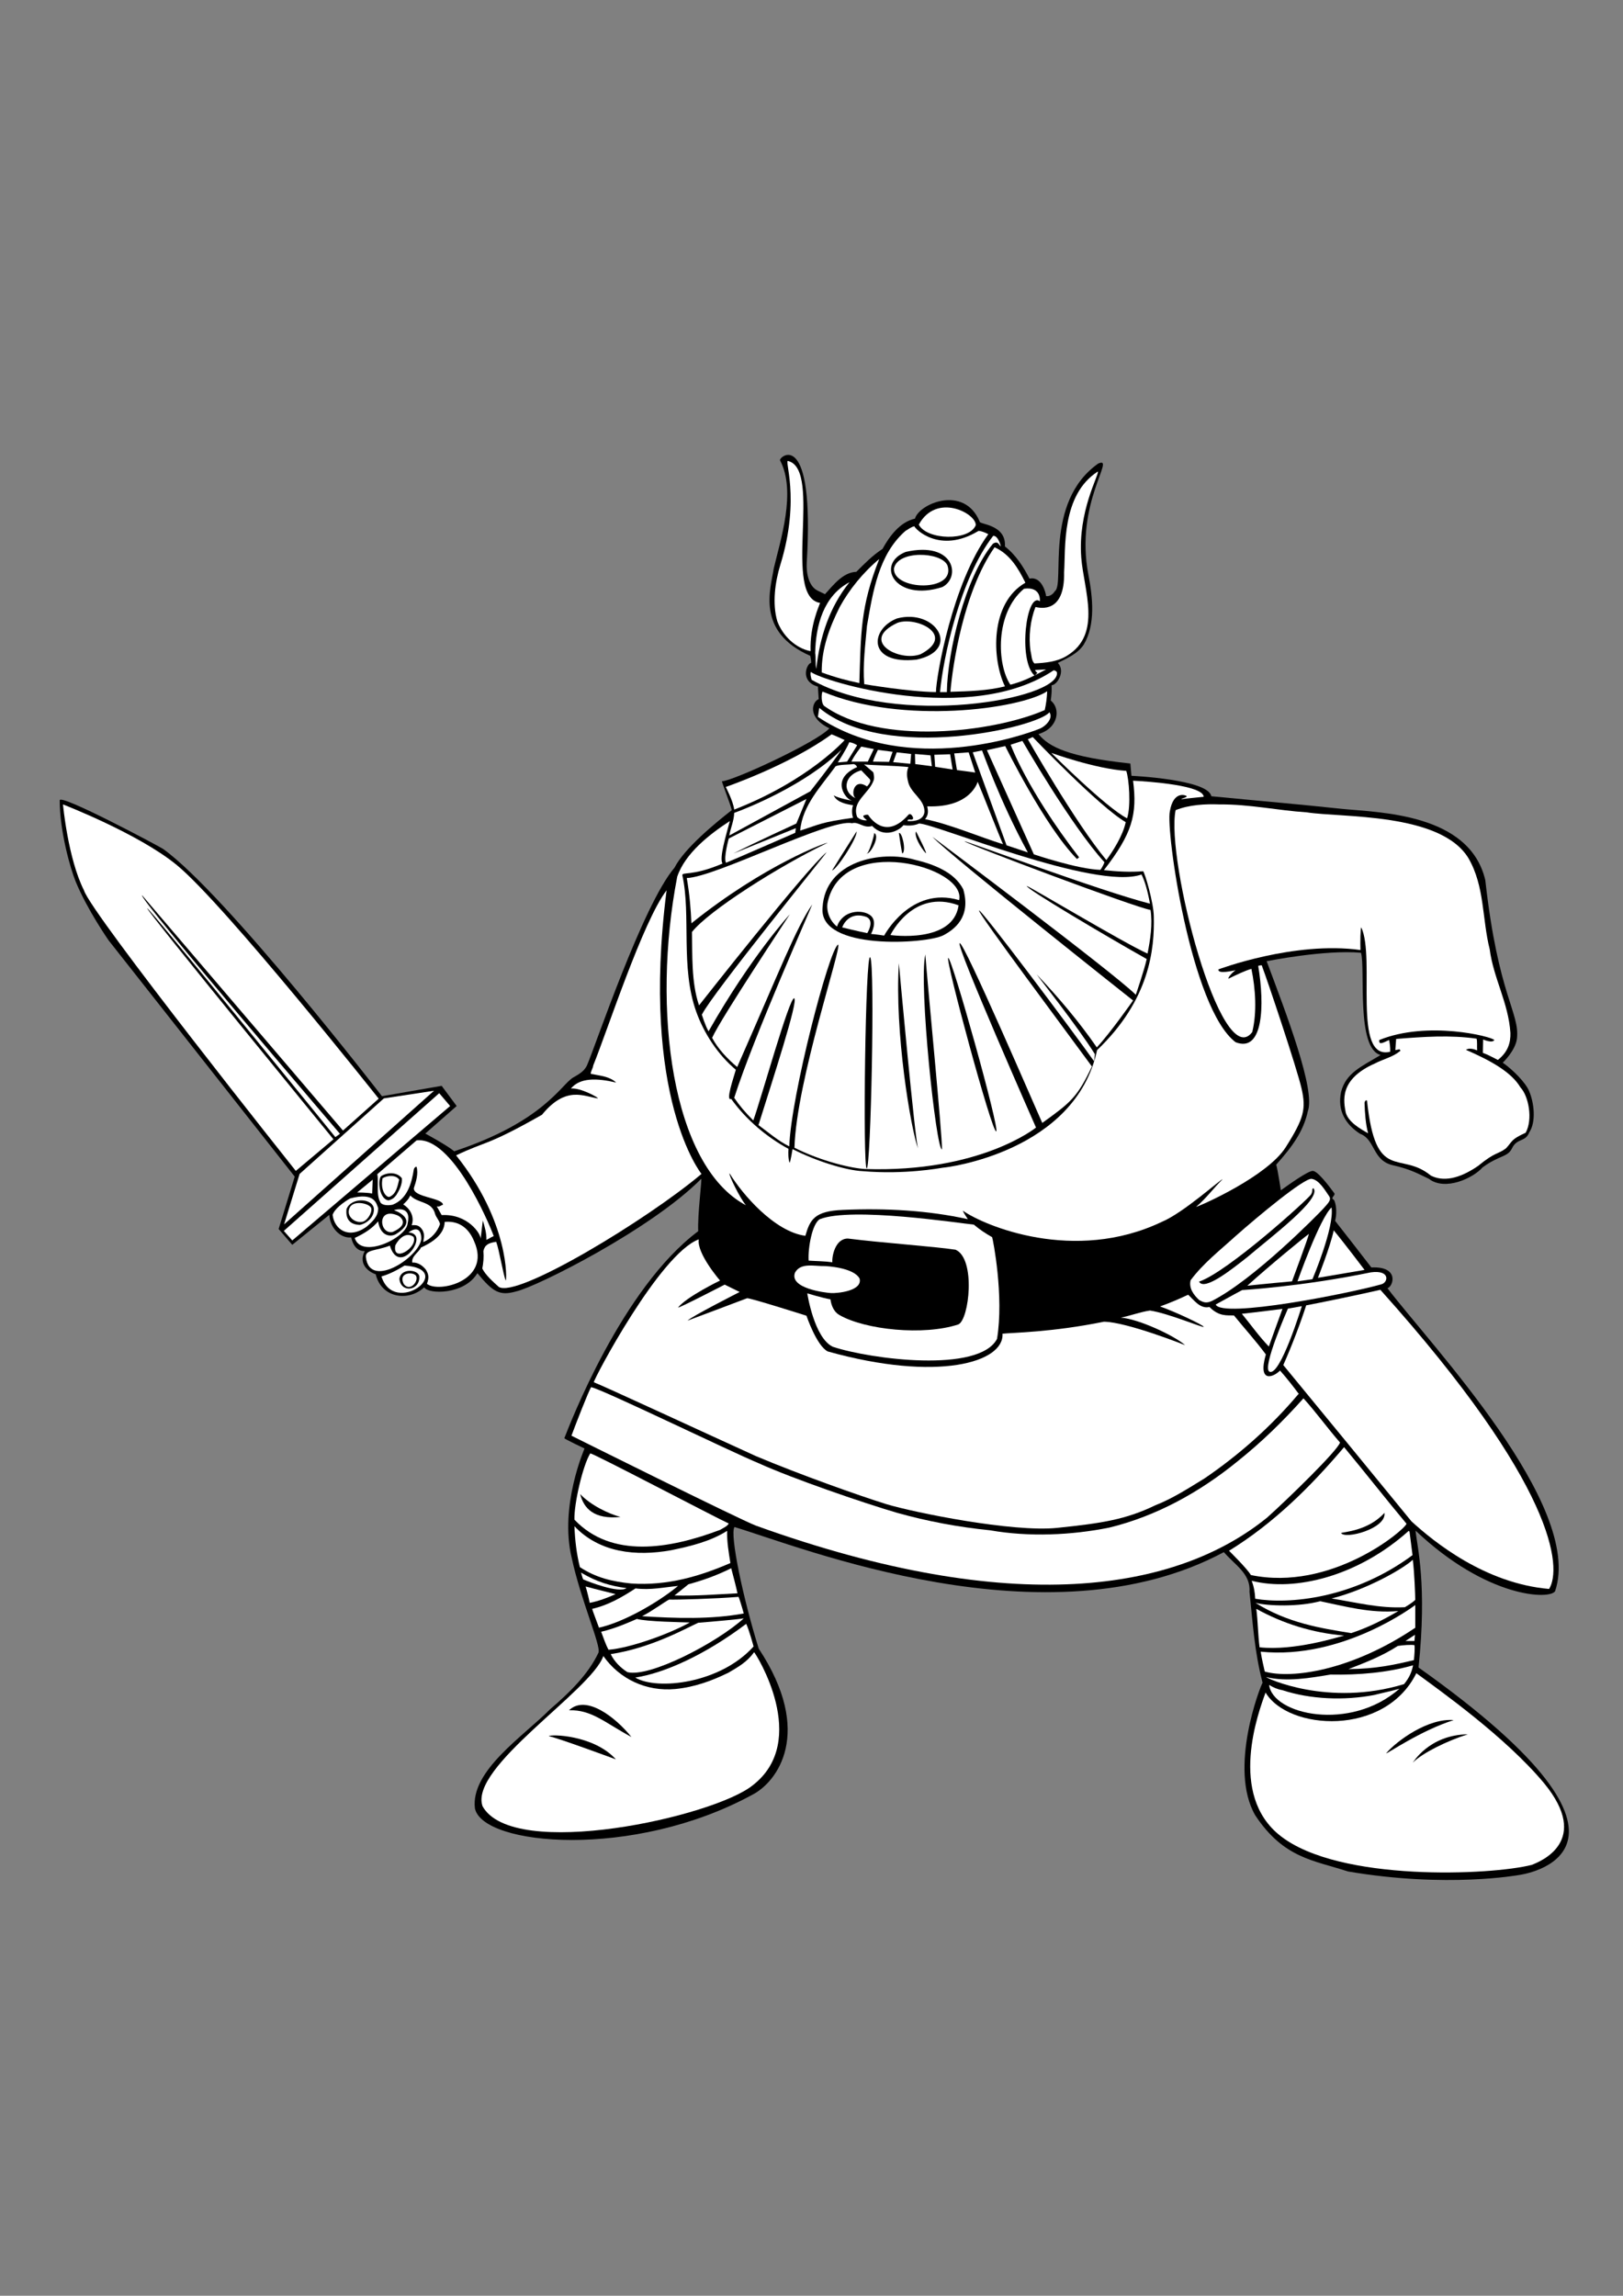 <?xml version="1.0" encoding="utf-8"?>
<!-- Generator: Adobe Illustrator 21.0.2, SVG Export Plug-In . SVG Version: 6.00 Build 0)  -->
<svg version="1.2" baseProfile="tiny" id="Layer_1" xmlns="http://www.w3.org/2000/svg" xmlns:xlink="http://www.w3.org/1999/xlink"
	 x="0px" y="0px" viewBox="0 0 595.3 841.9" overflow="scroll" xml:space="preserve">
<rect x="0" y="0" width="595.3" height="841.9" fill="#808080" stroke="none"/>
<path d="M295.9,206.4c-0.2,3.7,0.7,8.6,4,10.2l2.7,1.3c3.2-3.5,6.6-8,11.5-8.2c3-3,5.9-6,9.6-8.4c2.5-4.6,6.4-9.9,11.9-11.1
	c1.5-5.5,18-12.5,23.7,1c-0.4,1.2,9.8,0.9,9.3,9.2c4,3.1,6.8,7.5,9,11.8c4.5-1,6,5.3,6.1,6.4c1.2,0.2,2.5-0.6,3.2-1.8
	c3.8-2.4-4.2-32.6,15.9-46.8c6.8-3-8.7,14.4-3.6,40.7c1.6,8.3,2.7,18.3-1.7,25.7c-2.2,3.3-5.9,4.9-9.5,6.7c2.9,3-0.2,8.1-2.3,8.2
	c0.1,2.1,0,3.4-0.3,5.6c3.7,2.9,2.9,10.1-4.5,12.3c3.9,4.8,11.1,8.4,33.7,10.8l0.4,4.5c0,0,28.2,1.3,29.3,7.5
	c19.6,1.9,31.8,2.9,47.6,4.6c13.5,1.4,47.1,1.4,52.9,26.2c4.7,42.4,12.7,48.6,11.6,58.1c-0.6,4.5-5.2,8.8-5.2,8.8
	c3.7,2.6,8.4,7.3,9.7,10.5c1.8,4.3,2.6,11.2,0,15.1c-1.4,3.6-4.5,2-6.3,5.8c-1.7,3.4-4.5,2.4-10.8,7c-3.4,3.9-13.7,8.8-19.7,4.2
	c-3.5-1.6-6.2-3.4-13.3-5c-7.5-1.8-6.3-9.4-11.9-11.5c-5.2-3.3-8.5-8.4-7-15.4c1.8-6.9,7.3-9.2,14.5-13.5
	c-9.1-2.4-5.5-31.8-7.2-37.5c-13.4-1.2-34.6,3.1-34.6,3.1c7.1,19,18,47.2,15.1,55c-1.6,7.5-5.9,13.2-11.6,19.6
	c0.6,2,1.7,9.4,1.7,9.4c3.5-2.5,9.7-6.9,11.6-7.1c1.8-0.2,6.1,5.6,8.1,8.3c0,0.7-0.3,0.7-0.7,1.4c-0.3,0.6,0.1,0.5,0.6,1.1
	c0.9,2.1,0.9,5.3,0.3,7.5c4.3,5.5,9,11.5,13.3,17.1c10.5-0.5,8,7.1,5.9,7.6c15.6,20.6,72.1,79.7,61.5,111.1
	c-1.8,3.2-24.9,2.7-51.2-22.2c0.6,5.9,4.3,19.9,1.1,50.2c96.6,68.5,36.9,76.1,36.9,76.1s-26.5,4.9-62.8-1.3
	c-12.4-4.1-23.5-4.7-34-20.6c-9.9-17.2,1.9-47.4,2.7-48.6c-3-11.5-3.6-22-4.8-33.4c0.5-6.6-5.5-9.9-9.4-14.5
	c-64.9,34.8-155.9-2.2-179.5-9.2c-1.8,2.7,3.2,26.4,8.9,44.6c20.4,30.9,6.7,49-2.4,53.6c-43.7,23.8-98.8,18.7-101.7,5
	c-1.7-13.8,17.8-26.5,27.6-36.4c7.1-6.1,13.9-12.7,17.7-20.7c1.1-2.3-6.5-19.3-9.8-34.8c-4.6-18.9,4.7-40.1,4.7-40.1
	s-7.6-3.6-7.4-3.8c1.9-4.8,21-54.9,49.1-75.9c-0.3-5.9,1.4-18.7,1.1-19.2c-18.2,18.4-60.1,39.5-67.9,41.3c-6.1,1.7-8.5,0.2-14.2-6.7
	c-4.8,8-18,7.8-19.5,5.2c-5.9,5.4-15.7,3.9-17.8-4.8c-1.1-0.3-6.9-2.9-4-8.5c-2.1,0.1-4.1-1.2-5-5c-4,0.4-7.8-3.6-8-8.3
	c-4.6,3.7-13.6,11-13.6,11l-5-5.8l5.9-19.2l-68.3-86.7c0,0-7.8-11.2-12-21.4c-2-4.8-5.9-18.6-5.9-29.9c0-2.6,36,16.6,37.9,17.8
	c23.1,16.6,80.3,90.7,80.3,90.7l21.9-3.8l5.5,7.4l-11.5,10.1c0,0,8,4.3,10.6,6.5c32.9-10.9,39.2-24.5,43.7-27.1
	c2.9-1.6,4.1-2.6,5-4.4c3-6.8,20.4-58.8,32.1-72.5c3.6-7.1,15.1-16.5,21-21.1c-0.3-1.7-3.6-10-3.6-10.6c3.8,0,34.8-14.3,39.4-19.4
	c-8.4-4.1-6.2-9.9-3.9-10.7l-0.3-4.6c-6.9-2-4-8.6-2.5-8.7c0.1-0.8-0.2-1.8-0.3-2.6c-20.1-8.8-14.5-24.7-13.4-32
	c2.4-10.3,8.4-28.2,2.3-39.7C285.8,167.3,298.9,156.6,295.9,206.4z"/>
<path fill="#FFFFFF" d="M300.8,221.1c-0.2,0.8-3.8,8.1-3.5,17.7c-5.6-1.1-10.3-5.8-12.2-11c-1.9-6.5-0.8-14.4,1.1-20.6
	c7.7-24.9,1-39.3,3-38.1C301.7,172.5,286.8,218.9,300.8,221.1z"/>
<path fill="#FFFFFF" d="M402.7,172.9c0.4,1.4-7.4,14.6-6.1,31.6c0.9,11.9,7.8,28.1-5.3,36c-3.5,2.2-8,2.6-11.9,2.8
	c-1.1-1.1-1-3-1.4-4.5c-0.8-5.4-0.1-11.3,1.8-16.2c1.8,0.4,10.8,2.4,10.5-12.7C390.9,201.2,389.2,181.5,402.7,172.9z"/>
<path fill="#FFFFFF" d="M357.9,192.6c-2.4,5.9-17.9,5.5-20.9-0.2C343.5,180.5,358.1,188.3,357.9,192.6z"/>
<path fill="#FFFFFF" d="M358.9,194.7c0.9,0,2.3,0.5,3.6,1.2c-13.1,17.9-19.1,51.9-19.2,57.9c-9.8-0.1-26.3-2.9-26.3-2.9
	c-0.6-7.1,0.4-14.4,1-21.4c2.2-12.7,4.3-26.2,14.1-34.8c1.1-0.6,2.1-1.5,3.3-1.7C335.4,193.7,344.5,203.4,358.9,194.7z"/>
<path fill="#FFFFFF" d="M367.1,200.4c-0.8-0.6-1-2.2-2.9-1c-10.3,12.4-16.7,40-16.9,54.4h-2.5c1.1-12.5,7.4-41.8,19.5-57.3
	C366.2,196.4,367.1,200.4,367.1,200.4z"/>
<path fill="#FFFFFF" d="M376.1,213.7c-13.1,7.5-12.3,28.1-7.5,38c-6.3,1.6-13.1,1.8-20,2c0.8-9.6,4.8-36.7,16.2-53
	C370.4,203.2,373.5,208.4,376.1,213.7z"/>
<path d="M345.6,215.3c-17.5,5.6-24.6-8.5-13.4-12.9C350.1,198.3,352.6,211.8,345.6,215.3z"/>
<path fill="#FFFFFF" d="M347.5,207.3c3.4,10-20,9.3-19.6,1.2C329.2,201.7,345.2,202.3,347.5,207.3z"/>
<path fill="#FFFFFF" d="M315.2,250.5c-4.7-1-8.6-2-13.8-3.9c-0.1-8.8,2.9-16.6,6.6-24c3.5-6.4,8.6-12.7,14.5-17.6
	C315.5,222.6,315.8,232.4,315.2,250.5z"/>
<path fill="#FFFFFF" d="M311.6,213.5c-7.4,9.2-10.9,20.1-12.2,31.8c-0.4-1.9-0.1-3.9-0.4-5.8C299.2,229.3,302.1,218.5,311.6,213.5z"
	/>
<path fill="#FFFFFF" d="M381.4,220.5c-4.9-3.7-8.1,21.5-2,27.2c0.4-0.1,0.7-0.6,1.1-0.9c-0.3-0.4-0.8-0.6-0.8-1.1l4-0.2
	c-5.6,3-8.8,4.5-13.1,5.6c-4.9-7.2-5.8-26.2,5-35.2C382.1,215,381.4,220.5,381.4,220.5z"/>
<path d="M336.2,241.9c-18.1,2-17.2-11.2-7.2-15.1C343.2,223,352.8,238.4,336.2,241.9z"/>
<path fill="#FFFFFF" d="M337.7,239.9c-7.9,3-22.7-4.9-8.5-11.5C336,225.9,350.9,232.9,337.7,239.9z"/>
<path fill="#FFFFFF" d="M387.7,246.8c0.5,9.7-58.7,20.1-90,2.5c-0.2-0.8-0.6-2-0.3-2.9c4.2,3.4,58.4,20,89.1-0.6
	C387,245.9,387.7,246.2,387.7,246.8z"/>
<path fill="#FFFFFF" d="M383.2,260.4c-18.8,8.2-60.6,13.2-81-1.6c-1.3-1.5-0.8-5.8-0.3-5.1c29.1,12.2,72.3,6.3,82.2-0.2
	C384,255.9,383.7,258.2,383.2,260.4z"/>
<path fill="#FFFFFF" d="M384.9,261.2c1.6,2.2-1.5,5.4-4,6.2c-4,1.6-47.6,17.7-80.9-4.5l0.5-3.3C324.9,279.9,381,266.6,384.9,261.2z"
	/>
<path fill="#FFFFFF" d="M309.8,271.4c0,0-13.1,14.8-40.5,25.5c-0.4-3.2-3.1-8.3-3.1-8.3s23.3-8,38.8-19.3
	C306.2,269.7,309.8,271.4,309.8,271.4z"/>
<path fill="#FFFFFF" d="M378.8,270.3c0,0,24.3,25.5,34.1,31.2c-1,4.9-4.8,10.8-7.1,13.9c-11.5-13.8-28.8-44.3-28.8-44.3L378.8,270.3
	z"/>
<path fill="#FFFFFF" d="M405.1,316.2c0,0-0.5,1.5-1.5,2.8c-8.6-0.3-24.4-5.7-24.4-5.7L362,275.1l6.7-1.5c0,0,14.4,29.3,26.3,41.4
	c0.3-0.1,0.5-0.4,0.8-0.6c-19.2-24.9-25.1-41.3-25.1-41.3l4.3-1.4C375,271.7,392.8,302.7,405.1,316.2z"/>
<path fill="#FFFFFF" d="M314.4,273.3l-3.7,6l-3.4,0.3c0,0,3.2-4.9,4.2-7.4C312.9,272.3,314.4,273.3,314.4,273.3z"/>
<path fill="#FFFFFF" d="M320.5,274.7l-2.2,4.6h-6c0.8-2,3.6-5.5,3.6-5.5L320.5,274.7z"/>
<path fill="#FFFFFF" d="M297.2,290.2c0,0-28.8,15.7-29.7,16.2c0.5-2.9,1.7-5.3,1.8-8.3c4.5-1.6,26.2-10.2,39.4-23.2
	C304.7,280.7,297.2,290.2,297.2,290.2z"/>
<path fill="#FFFFFF" d="M327.4,275.7l-1.3,3.7l-5.9-0.1c0.4-1.5,1.8-4.3,1.8-4.3L327.4,275.7z"/>
<path fill="#FFFFFF" d="M377,312.6c-2.6-0.9-7.8-2.6-7.8-2.6l-12.4-34.1l3.4-0.7C360.3,275.2,366.6,293.6,377,312.6z"/>
<polygon fill="#FFFFFF" points="334.2,276.5 333.9,280.1 327.6,279.5 328.9,275.9 "/>
<polygon fill="#FFFFFF" points="355.3,275.9 357.7,283.3 351,282.4 350,276.3 "/>
<polygon fill="#FFFFFF" points="341.8,281 335.7,280.2 335.6,276.5 341.3,277 "/>
<polygon fill="#FFFFFF" points="348.5,276.6 349.4,282.2 343,281.2 342.7,276.8 "/>
<path fill="#FFFFFF" d="M413.1,282.7c1,2.9,1.8,12.8,0.3,17.4c-7.8-4-27.8-24-27.8-24S401.5,281.9,413.1,282.7z"/>
<path fill="#FFFFFF" d="M314.4,281.3c-10.4,4.6-3.7,12.3-2,12.2c0.4,0.3-4.9-0.8-6.6-1.8c1.2,2.6,4.6,3.2,7.1,3.6
	c-0.5,1.3-0.5,3.2,0,4.6c-12,1.7-11.9,2.3-19.4,4.7c0.8-9.3,7.8-16.4,13-23.6c1.8-0.7,4.4-0.5,6.6-0.8
	C313.9,280.4,314,280.7,314.4,281.3z"/>
<path fill="#FFFFFF" d="M333.2,281.3c-0.7,1.6-0.6,3.4-0.2,5c0.8,4.6,6,6.5,6.1,11.3c-0.2,3.1-3.6,3.7-6.2,3.5
	c-0.1-1.3,2.2,0.3,2-1.3c-0.2-0.5-0.9-1.8-1.7-1c-8.6,9.8-14.4,0.6-14.8,0c-0.8-0.1-1.1,0.1-1.7,0.3c-0.3,0.6,1.1,1.5,1.3,1.7
	c-1.1,0.2-2.8-0.3-3.6-1.2c-2.2-5.8,4.5-8.6,6.1-13.6c0.3-1.1-0.2-2.8-0.2-2.8l-3.4-2.9C316.9,280.5,330.6,280.9,333.2,281.3z"/>
<path fill="#FFFFFF" d="M318.8,285.5c0.9,0.7,0.2,1.9-0.8,2.9c-5.1-3.4-6.1,3.8-3.9,4.4c-5.1-1.9-5-8.4,1.8-10.3L318.8,285.5z"/>
<path fill="#FFFFFF" d="M367.9,309.6c-8.4-2.6-19.6-7.4-28.6-9.2c1.4-1.6,1.1-3.3,0.8-4.7c16,0.6,18.5-9,18.5-9
	C360.4,290.9,366.6,306.8,367.9,309.6z"/>
<path fill="#FFFFFF" d="M441.5,292.2c-2.5,0.3-5.5,0.5-8.2,0.9c0.1-0.4,1.8-0.5,2-1.1c-0.3-0.4-4.9-2.2-6.2,5.5
	c-1.6,6.9,7.7,72.3,24.1,84.7c10.2,4,10.7-13.6,8.3-28c0.8-0.1,1.4-0.6,1.5,0.4c1.6,4.1,12.7,37.1,14.4,44.6
	c1.7,7.5,0.9,10.9-5.8,21.5c-6.7,10.6-30.8,21.3-32.9,21.9c3.8-3.2,6.6-7.1,9.7-10.1c-0.3-0.4-14.3,12.3-22.3,15.6
	c-32.1,15.3-65.1,1.4-72.9-4.1c-0.1,0.3,1.8,3.1,1.8,3.1c-14.5-3.2-30-4.1-45.8-3.4c-10.5,0.4-12.1,3.6-13.8,9.5
	c-11.3-1.5-23.1-15.2-27.8-22.9c-0.5,0.3,3.8,9.1,6,11.7c-27.3-14.5-34.6-71.9-25.2-120.5c2.9-8.6,11.9-15.6,19.3-20.4
	c-1.6,6-3.9,13.5-2.7,15.6c-11.5,4.9-15,2.8-14.7,4.4c3.2,14.6-0.8,33.6,5.1,50c2.8,7.8,7.9,15.7,14.5,21.2
	c-0.8,2.9-3.9,11.7-1.7,10.7c5.5,7.7,13.2,14.1,21,18.3c-0.1,1.6-0.1,3.7,0.4,5.1c0.3,0,1.1-5,1.1-5c8.4,4.3,19.4,7.8,25.8,8.1
	c15.4,1.3,28.1-1.1,29.5-1.3c1,0,48.4-5.7,56.4-43.1c19.4-18.5,21.1-37.2,20.8-49.1c-0.1-5.2-3.3-15.9-3.9-16.5
	c-4.8,0.4-9.7,0.1-14.4-0.4c10.4-13.4,12.3-20.4,10.7-32.8C421.6,286.6,441.3,288,441.5,292.2z"/>
<path fill="#FFFFFF" d="M292.1,302c0,0-15.7,7.2-23.1,11l22.9-9.3l-0.2,1.7c0,0-23.8,10.4-25.4,11c-1-1.7,1-8.9,1-8.9l28.5-14.5
	L292.1,302z"/>
<path fill="#FFFFFF" d="M447.3,295c11-0.1,21.2,2.2,32,2.9c12.5,2,49.1,0,59.3,16.8c6,10.3,5,22.3,7.8,33.4
	c1.4,10.7,6.9,19.7,7.6,30.7c0.1,3.6-0.9,7-4.6,9.9c-1.8-0.9-3.6-1.9-5.5-2.6l0.1-4.9c0,0,3.4,1.5,4.1,0.2c-1-1.3-24.5-7.2-42.2,0
	c-0.2,1.9,1.2,1.1,3.6,0c0.2,0.9,0.5,2.7,0.4,4.3c-14.1,3.4-5.3-34.4-10.6-45.6c-0.3,0.1-0.4,5.6-0.3,8.3
	c-24.2-3.4-52.1,7.1-52.1,7.1c-0.3,1.9,5.6,0.4,6.3,0.3c-1.1,0.7-2.9,2.7-2.6,3.1c3.1-1.5,6-2.9,8.4-3.6c1.5,7.2,2.1,16,0.3,23.2
	c-11.4,15.1-31.8-63.4-28.1-81.4C436.2,295.1,442.1,294.8,447.3,295z"/>
<path fill="#FFFFFF" d="M64.8,317.2c17.6,14.4,74.1,85.7,74.1,85.7l-13.1,11.7l-73.7-86.3c-1.4,1,72.6,87.5,72.6,87.5L123,417
	c0,0-69.1-85.1-69-83.9c0,1.2,68.3,84.7,68.3,84.7l-13.8,11.6c0,0-75.3-94.6-77.7-102.9c-5.9-11.7-7.7-31.5-7.7-31.5
	S50.8,305.7,64.8,317.2z"/>
<path fill="#FFFFFF" d="M319.9,302.9c4.4,4.6,9.8,1.8,11.5-0.3c1.7,0.3,4,0.2,5.7-0.6c5.8,0,64.6,24.7,81.6,18.7
	c1.2,2.4,2.2,5.8,3.1,10.7c-18.4-4.7-67.9-23.2-68.1-22.9c1.2,1.2,62.7,24.3,68.3,25.2c0.8,5.3-0.1,11-1.1,16
	c-8.7-3.9-42.9-24.4-44.3-24.8c-0.3,1,29.1,18.4,44,26.8c-0.9,4.1-4,13.1-4,13.1c-8.5-8.4-74.6-57.9-74.6-57.9
	c6.5,6.9,73.6,60,73.6,60s-8.4,12-13.3,17.2c-6.5-9.4-14-18.3-22-26.7c-0.2-0.1,15.1,19.2,21.3,29.2l-0.3,2.6
	c-7.7-10.9-41.7-56.2-42.2-55.3c-0.5,0.9,32.5,45,41.4,57.2c-5.4,11.4-7.8,13.2-18.2,20.7c-1.6-3.4-28.9-66.9-30.3-65.9
	c-1.4,1,28,67.6,28,67.6s-20.4,16.6-62.7,15.2c-4.7-0.2-16-2.8-25.9-7.8c0.7-24.6,17.6-74,16-74.5c-3.3,1.8-17.3,55.6-17.9,74
	c-4.1-2-7.6-5.1-11.3-7.8c5-16,14.8-45.9,13.1-46.5c-1.7-0.6-12.2,37.1-15,44.8c-3.1-3.1-5.1-5.5-7-8.3
	c7.1-22.3,28.8-70.9,28.6-70.9c-6,8.8-11.6,23.5-27.5,59.6c-3.5-2.9-7.1-6.7-9.2-10.7c3.4-7.5,27.8-44.1,28.5-45.3
	c0,0-14.2,15.4-29.8,42.9c-1.1-1.7-2.5-6.2-2.5-6.2h0.1c3.8-7.7,46-59.5,45.7-59.5c-7.6,6.3-46.8,56.2-46.8,56.2
	c-2.9-8.5-2.4-18.8-2.6-26.9c6.1-7.8,32-24.2,49.7-32.7c0.1-0.4-23,7.9-49.9,29.5c-0.2-5.1-0.7-10.9-1.7-16.6
	c10.5-0.3,52.7-22,60.6-20.1C315,301.2,316.7,303.9,319.9,302.9z"/>
<path d="M339.4,312.7c1.4,1.5-3.6-8.1-3.4-7.8C335.2,306.6,337.7,310.8,339.4,312.7z"/>
<path d="M305.2,319.2c1.6-0.2,9.2-11.7,9-14.3C312,308.3,305.2,319.2,305.2,319.2z"/>
<path d="M317.7,313c1.4,0.7,5.3-6.6,2.9-7.5C321,305.4,318.5,314,317.7,313z"/>
<path d="M331,313c-0.2,0.2-1.3-7.5-1.3-7.5C330.8,304.9,332.5,312,331,313z"/>
<path d="M353.3,326.1c3,10.2-3.3,14.8-7.3,16.9c-6.2,3.2-45.7,5.7-44.3-10.1c0.9-17.2,21.5-21.2,33.9-17.6
	C342.3,316.9,350,319.7,353.3,326.1z"/>
<path fill="#FFFFFF" d="M351.8,330.1c-17.8-5.3-27.5,13-27.5,13s-3.2-0.5-4.8-0.6c0.9-1.8,2.1-5.3-0.5-7c-2.9-2-9.9-1.8-12,4.3
	c-2.6-2.1-3.9-5.4-3.5-8.5C308.5,305.5,354.6,317.7,351.8,330.1z"/>
<path fill="#FFFFFF" d="M257.3,430.5c-19.8,16.7-67.9,45.9-74.4,41.4c-2.1-1.9-4.8-4.3-6-6.7c0.4-2.1,0.6-4.1,0.4-6.4
	c0.5-2.3,1.9-3,4.7-3.4c1.1,2.9,2.6,12.2,3.5,14.2c0.4,0.1,1.4-21.4-18.2-45.9c11-5.3,11.1-3.3,31.5-14.9c8.9-10.9,15.5-6.6,20.5-6
	c0.4-0.2-6.4-4-9.9-3.6c3.3-4,9.4-3.9,16.6-2.2c-2.4-2.3-6-2.5-9.3-3.2c-0.1-0.9,0.8-2,0.9-3.1c5.1-12.5,18.2-52.9,26.9-64.2
	C234.8,402.8,257.3,430.5,257.3,430.5z"/>
<path fill="#FFFFFF" d="M351.6,332c-2,14.2-25,10.9-25,10.9S334.8,325.8,351.6,332z"/>
<path fill="#FFFFFF" d="M318.1,342.2c-2.7-0.5-9.2-2.1-9.2-2.1s2.1-6.3,9-3.8C320.9,337.8,318.1,342.2,318.1,342.2z"/>
<path d="M319.2,351.1c1.8,2.7,0.2,77.8-1.3,77.4C316.4,428.1,317.4,348.3,319.2,351.1z"/>
<path d="M345.5,421.5c0.2-4.6-5.4-61.6-6.1-71.5C336.9,361.1,343.4,421.9,345.5,421.5z"/>
<path d="M347.8,351.3c1.3-0.3,19,62.9,17.6,63.6C363.9,415.6,346.6,351.6,347.8,351.3z"/>
<path d="M329.7,353.2c-1.6,25.3,4.3,60.5,7.1,68.3C335.7,419.3,329.6,352.5,329.7,353.2z"/>
<path fill="#FFFFFF" d="M541.6,380.9c0.3,1.1,0.1,2.8,0.2,4.3c-1.2-0.5-3-1-4.1-0.2c9.2,4,16.7,8.2,20,13.8c3,3.2,4.6,11.7,1.9,16.6
	c-5.5,2.5-4.7,3-7.2,5.7c-3,2.3-3.7,1.1-10.3,6.5c-7,4.8-12.8,5.8-17.3,3.5c-11.3-9.3-20.2,3-23.4-27.5c-0.6-0.3-0.8,0.4-0.9,0.8
	c0.1,3.7,0.4,7.8,1.3,11.2c-3-1.7-7.2-4.1-8.2-7.6c-0.7-3.9-2.7-12.1,10.7-18c3.5-1.8,6.5-2.3,9.3-4.6c0.1-0.3-0.1-0.4-0.3-0.6
	l-1.5,0.3c0.1-1.8,0.3-4.1,0.3-4.1C522.2,380.2,531.8,379.5,541.6,380.9z"/>
<polygon fill="#FFFFFF" points="165.1,405.6 107.2,454.9 104.1,451.4 161.1,400.9 "/>
<polygon fill="#FFFFFF" points="159.2,400 104.2,449 109.9,430.5 140.8,402.8 "/>
<path fill="#FFFFFF" d="M181.1,453.3c-1,0.4-1.8,1-2.7,1.4c0.1-2.4-0.6-4.8-1.3-7.1c0,0-0.6,4.7-0.8,6.7c0.1-1.8-4.7-9.2-14.3-8.7
	l-1.8-3.2c1,0.3,1.5-0.4,2.3-0.6c-0.3-2.6-11-2.7-10.7-6.1c0.8-2.3,1.7-5.3,1-7.8c-0.5-0.1-0.9,0.5-1,0.9c-0.8,5.1-2.4,10.9-7.8,13
	c-1.5,0.3-3.3,0.3-4.3-0.6c-1.9-2.9-0.7-7.3-1.3-10.6l14.4-12.4C165.9,416.7,179.3,448.4,181.1,453.3z"/>
<path d="M147.4,432.1c0.2,2.2-0.9,4.3-2,6.1c-0.8,1.1-1.6,1.7-2.9,2c-3.4-0.4-4.1-7.5-2.7-8.9C142,429.9,145.6,429.7,147.4,432.1z"
	/>
<path fill="#FFFFFF" d="M146.4,432.6c-0.6,2.4-1,5.2-3.5,6.3c-1.1,0.4-3.5-2.2-2.6-6.8C142,431,145.3,430.8,146.4,432.6z"/>
<path fill="#FFFFFF" d="M487.6,438.8c0.7,1.2-0.2,2.2-2.2,4.4c-2,2.2-25.5,26.1-40.9,33.9c-2.2,1-3.2,0.4-4.6-0.3
	c-2.1-1.9-3.9-4.4-3.2-7.3c4.6-6.2,10.9-11.1,16.5-16.2c8.7-7.7,24.8-21,27.8-21C483.8,432.6,486,436.5,487.6,438.8z"/>
<path fill="#FFFFFF" d="M136.5,437.7c-1.7-0.4-5.5-0.4-5.5-0.4l5.7-4.7L136.5,437.7z"/>
<path d="M457.4,461.1c-5,3.9-15.7,12.6-17.6,8.9c10.5-3.5,40.3-30.5,41.1-32c0.8-1.5,0.1-1.7,0.8-2.3
	C485.2,439.4,466.2,453.6,457.4,461.1z"/>
<path fill="#FFFFFF" d="M159.6,445.2c0.4,1.3,1.5,2.3,1.8,3.7c-1,2.9-3.2,5.3-6.1,6.6c-0.1-0.9,0.8-2.5-0.4-4.5
	c-1.3-2-2.6-1.7-3.9-1.7c1.3-3.6-1.2-6.5-3.1-7.6c0.6-0.6,1.4-1.3,2-2.2l0.6-1.1C153.2,441.4,158.4,440.4,159.6,445.2z"/>
<path fill="#FFFFFF" d="M138.7,443c0.1,3.1-2.2,5.1-4.3,6.9c-6.6,4.7-11.8,0.9-12.4-4.4c1-3,6.4-6,6.4-6
	C137.6,437,138.1,441.6,138.7,443z"/>
<path d="M137.1,443c0.4,3.1-2.3,5.6-5.1,6.2c-3.7-0.1-5.3-2.2-4.9-5.8C128.8,439.1,136.3,439.3,137.1,443z"/>
<path fill="#FFFFFF" d="M136.2,443.2c0.3,1.8-1.8,4.9-3.6,4.9c-2.5,0.4-5.9-2.2-4.3-5.3C129.8,439.9,135.9,441.4,136.2,443.2z"/>
<path fill="#FFFFFF" d="M481.4,469.1l-5.5,0.8c0,0,8.2-23.2,12.5-27.1C489.5,450.1,481.4,469.1,481.4,469.1z"/>
<path fill="#FFFFFF" d="M149.5,448.7c-0.4,5.2-16.9,13.2-19.4,5.3c3.6-1.7,6.3-3.4,8.6-6.1c0.8,5.5,4.6,5.8,6.5,4.7
	c9.1-5.6-0.7-8.8-0.7-8.8C145.2,443.5,151.1,442.1,149.5,448.7z"/>
<path fill="#FFFFFF" d="M144,451.8c-4.9,1-5.9-9.3,1.8-6.1C147,446.2,150.4,449,144,451.8z"/>
<path fill="#FFFFFF" d="M357.2,449.1c2.1,1.8,4.4,3.3,6.7,4.6c0.3,0.7,4.4,21.6,1.8,37.3c-6.6,12.6-46.3,7.5-60.2,2.9
	c-6.9-3.2-9.4-19.6-9.4-19.6s5.6,1.7,8.5,2.2c0.3,2.2,1.2,4.5,3.2,5.7c9.5,5.5,31,7.7,43.7,3.5c4-1.7,6.5-24.1-1-27.4
	c-7.8-1.2-26.9-2.5-39.5-4.1c-4.7,0-5.9,6.6-5.7,8.7c-2.8-0.4-5.8-0.4-8.7-0.6c-0.3-4.6,1.3-13.6,4.1-15.2
	C312.4,442.5,352,448.6,357.2,449.1z"/>
<path fill="#FFFFFF" d="M173.9,455.2c6.5,14.5-13.1,19.1-17.3,15.6c1-2.6,0.4-3.8-0.4-5.2c-1.3-1.6-3-2.7-5-2.6
	c-0.3-2.4,2.4-3.7,3.2-5.5c3.8-1.7,8.6-4.6,8.7-9.4C167.2,447.7,171.5,449.3,173.9,455.2z"/>
<path fill="#FFFFFF" d="M154.5,453.6c0.9,6.3-18.9,20-20.3,7.4c-0.3-2.8,4-2.3,8.8-4.2c3,9.9,11.3,0,9.5-3.5c-0.6-1-1.7-1.3-2.7-1.3
	C153.6,449.2,154.4,452.1,154.5,453.6z"/>
<path fill="#FFFFFF" d="M500.5,465.7l-17.1,2.9c0,0,4.5-11.3,5.8-17.4C493.1,455.9,500.5,465.7,500.5,465.7z"/>
<path fill="#FFFFFF" d="M151.7,453.6c1.7,3.9-7.9,9.8-6.7,3.1C146.1,454.5,148.8,451.5,151.7,453.6z"/>
<path fill="#FFFFFF" d="M473.9,469.9c0,0-11.1,1-16.4,1.6c8.3-7.5,21-17.9,22.6-19C479.8,454.1,473.9,469.9,473.9,469.9z"/>
<path fill="#FFFFFF" d="M256.3,454.5c-0.8,5.2,7.8,15.1,7.8,15.1s-12.2,5.9-15.4,9.9c0.3,0.3,17.1-8.4,17.1-8.4l5.5,2.7
	c0,0-17.9,9.1-19.1,10.5c0,0,21.1-7.9,21.8-8.2c0.7-0.3,21.8,6.4,21.8,6.4s3.7,11,7.8,13.1c40.4,11.3,64.8,4,64.1-6.5
	c3.6-0.4,18.1-0.5,37.2-4.4c8.5,0.1,29.8,8.6,29.8,8.6c-4-3.5-17-9.6-23.6-10.1c3.2-0.6,7.2-2.1,10.7-2.6c6.7,1,19.5,6.4,19.7,6
	c0.1-0.6-10.8-5.7-16-7.5c3.4-1.2,6.9-2.7,10.3-4.3c2.1,1.9,4.4,5.3,7.8,4.5c3.6,3.6,6.5,3,9,3.1c3.9,4.8,8,9.3,11.7,14.3
	c-3.1,10.8,2.9,8.3,5.2,5.9c2.4,2.7,4.9,5.9,6.9,8.6l-0.3,0.2c-10.1,12-21.9,22.3-34.2,30.7c-5.9,3.6-11.7,7.4-18.1,9.9
	c-11,5.3-19.7,6.6-36,8.3c-16.3,1.7-52.4-5.6-62.7-8.7c-10.2-3.2-31.4-10.7-47.8-17.6c-17.4-7.9-56.9-26.2-59.5-27.1
	C217.8,505.7,242,459.8,256.3,454.5z"/>
<path fill="#FFFFFF" d="M315.3,468.9c1.1,4.6-8.3,5.4-10.4,5.3c-2.1-0.1-15.5-1.7-13.3-7.5c2.1-3.8,7.1-2.3,11-2.4
	C302.6,464.3,313.1,464.7,315.3,468.9z"/>
<path fill="#FFFFFF" d="M139.9,468.1c2.8-0.8,5.6-2.2,8.5-4C167.7,465.5,144.7,483.1,139.9,468.1z"/>
<path d="M153.8,468.1c0.3,5.3-6.8,6.2-7.3,0.9C147,464.9,153.5,465.5,153.8,468.1z"/>
<path fill="#FFFFFF" d="M506.6,471c-11.2,3.2-58.3,12.6-60.7,7.4c5.2-2.9,9.7-5.3,9.7-5.3s22.1-1.3,47.2-6.5
	C510.1,465.6,509.2,470.4,506.6,471z"/>
<path fill="#FFFFFF" d="M152.7,468.1c0.7,2.1-2.4,5.6-4.6,2.8C145.8,466.3,152.2,466.3,152.7,468.1z"/>
<path fill="#FFFFFF" d="M506.3,473c64.7,72.1,66.6,102.1,61.9,109.7c-23.4-2-42.2-17.2-50.5-24.8c-15.8-19.3-31-37.9-47-57.3
	c3.4-7.7,6.4-15.7,8.4-21.9C483.5,477.9,499.9,474.5,506.3,473z"/>
<path fill="#FFFFFF" d="M477.5,479c0,0-8,26.1-11.9,24c-2.8-1.4,6.8-23.1,6.8-23.1L477.5,479z"/>
<path fill="#FFFFFF" d="M470.4,480c0,0-4.5,12.3-5,13.8c-3.5-3.6-6.6-8-9.9-12C461.1,481.2,470.4,480,470.4,480z"/>
<path fill="#FFFFFF" d="M278.5,536.7c11.9,5.4,37.6,14.3,50.6,18.1c11.1,3.1,22.2,5.2,34.1,6.4c14.3,2.5,29.8,1.8,43.7-1
	c17.2-4.2,33-12.9,46.9-24.2c8.9-7.1,16.6-14.6,24.3-23.2c4.7,5.2,8.7,10.8,13.4,16.2c-0.8,2.9-19,20.6-26.7,27.5
	c-33.1,26.9-92.8,37.1-187.5,3c-6.3-2.4-67.7-33-67.7-33c1.7-4.6,6.2-16.1,7.2-17.8C220.8,509.4,267.2,532,278.5,536.7z"/>
<path fill="#FFFFFF" d="M515.9,558.8c-1,2.6-27.8,24.9-57.1,18.8c-1.2-2.2-8-8.9-8-8.9c16.4-10.1,29.9-23.5,42.2-38
	C500.7,540,508.3,549.7,515.9,558.8z"/>
<path fill="#FFFFFF" d="M267.3,558.7c-0.6,1.1-2,1.6-3.1,2.3c-18.7,7.1-39.9,10.6-53.5-3.7c-0.2-5.8,3.1-20,5.8-24.3
	C217.2,532.7,262.8,556.7,267.3,558.7z"/>
<path d="M227.6,556.3c-9.8,1-13.5-3.2-14.8-8.4C216.5,551.9,223.3,555.2,227.6,556.3z"/>
<path d="M507.8,554.8c0.8,5.8-14.5,9.8-15.9,7.4C492.5,561.8,501.8,561.5,507.8,554.8z"/>
<path fill="#FFFFFF" d="M246.2,568.5c7.2-1.5,14.3-3.2,20.5-7.1c-0.1,4.1,0.6,8,1.2,11.8c-11.1,4.8-23,8.4-36.4,7.5
	c-6.9-0.7-12.9-2.1-18.8-6c-1.2-4.8-1.8-9.7-2-15C220,569.5,233.4,570.8,246.2,568.5z"/>
<path fill="#FFFFFF" d="M518.1,570.3c-21.6,16-45.4,18.1-57.7,16c-0.1-2.4-0.5-4.5-1.3-6.6c15.9,4.1,39.1-1.7,57.6-18.3l0.3,0.3
	L518.1,570.3z"/>
<path fill="#FFFFFF" d="M519.1,586.7c-0.9,1-3.8,2.7-3.8,2.7c-9.4,0.5-18-1.8-26.9-3.2c13.1-3.3,26.4-11,29.8-14.2
	C518.8,576.8,519.1,585.1,519.1,586.7z"/>
<path fill="#FFFFFF" d="M268.2,575.1c0.8,3.1,1.6,6,2.3,9.2c-8.1,0.4-14.8,1-23.1,0.8l5.1-4.1C258.3,579.4,263.2,577.6,268.2,575.1z
	"/>
<path fill="#FFFFFF" d="M229.8,582.4c-2.8,2-13.8-2.3-15.9-3.2c-0.4-0.9-0.5-1.7-0.8-2.5C219,580.2,223.9,581.6,229.8,582.4z"/>
<path fill="#FFFFFF" d="M248.7,581.6c-7.5,6.2-20.2,13.4-29,15.3c-0.7-2-2.4-6.3-2.5-6.9c5.8-1.3,11-4.3,15.9-7.5
	C238.6,583.2,243.4,582.1,248.7,581.6z"/>
<path fill="#FFFFFF" d="M225.8,584.6c-2.9,1.3-6.3,2.6-9.5,3.2c-0.4-2-0.9-4-1.5-6C218.1,582.7,225.8,584.6,225.8,584.6z"/>
<path fill="#FFFFFF" d="M272.8,591.7c-12,2.2-24.8,1.8-37.3,1c3.4-1.7,7.9-5,9.9-6.1c2.6,0.1,17.1-0.3,25.5-1
	C271,585.6,272.3,589.8,272.8,591.7z"/>
<path fill="#FFFFFF" d="M512.9,590.8c-5.4,3.2-11.2,6.1-17.3,8.1c-11.2-1.8-23.3-3.7-35.1-11.1c4.6,1.2,16,1.5,23.7-0.6
	C493.5,589.1,502.6,591.7,512.9,590.8z"/>
<path fill="#FFFFFF" d="M519,597c-23.2,15.6-45.2,18.8-55.1,16c-0.5-2.4-1-4.1-1.5-7.3c30.2,3.1,56.7-17.1,56.7-17.1V597z"/>
<path fill="#FFFFFF" d="M493,599.8c-2.1,0.5-18.2,5.7-31,4.3c-0.6-4.6-0.6-9.5-1.2-14.1C470.6,595.4,481.3,598.8,493,599.8z"/>
<path fill="#FFFFFF" d="M272.8,593.5c-10.1,9.1-34.6,21.8-42.7,19.7c-2.5-1.6-4.8-3.9-6.1-6.6c14.7-2.2,27.5-9.4,32.1-11.5
	C261.4,594.7,271,593.8,272.8,593.5z"/>
<path fill="#FFFFFF" d="M253,595c-7.7,4.3-22,9.4-29.8,10c-1.1-2-1.8-4.3-2.7-6.6c5.3-1.2,11-3.8,13.1-4.7
	C237.3,594.7,249.9,594.9,253,595z"/>
<path fill="#FFFFFF" d="M273.7,595.5c1.1,2.3,2.7,8.3,2.7,8.3c-12.2,13.6-35.4,16.2-43.4,11.4C243.6,613.6,258.6,606.9,273.7,595.5z
	"/>
<polygon fill="#FFFFFF" points="515.5,601.8 519,599.5 518.8,601.8 "/>
<path fill="#FFFFFF" d="M518.8,603.3c0.2,0.9,0,3.7-0.2,5.5c-7.1,1.7-13.9,3.2-24,3.3c6.2-2.4,12.4-4.8,18.1-8.5
	C514.6,603.3,517.5,603.1,518.8,603.3z"/>
<path fill="#FFFFFF" d="M276.1,654.7c-14.3,11.6-87.9,27.8-99.1,7.7c-5.1-14.3,39.9-42.4,44.3-55.1c5.9,8.4,15.7,13.1,26.4,12.1
	c7.1-0.7,13.4-3,19.5-6c3.6-2.1,6.8-3.9,9.4-7.5C277.3,606.5,297.3,638.3,276.1,654.7z"/>
<path fill="#FFFFFF" d="M518.3,610.7c-0.5,2.6-1.5,4.7-3.3,6.9c-27.9,8.5-50.7-2.3-50.6-2.6c7.5,1.9,16.4,0.3,23.6-0.9
	C498.3,614.3,508.9,613.4,518.3,610.7z"/>
<path fill="#FFFFFF" d="M566.4,654c17.3,21.1-1.2,28.6-4.6,29.9c-14.9,3.8-70.5,6.3-92.1-10.6c-19.4-15.1-8.1-45.5-5.5-52.6
	c8.3,13.9,43.7,16.3,55.3-7.1C527.6,619.6,552.1,636.8,566.4,654z"/>
<path fill="#FFFFFF" d="M470.3,619.8c10.3,3.4,22.7,3.9,33.7,1.8c3.1-0.8,6.2-1.4,9.3-2.3c-18.1,15.9-46.5,9.5-47.8-1.4
	C467,618.8,468.5,619.5,470.3,619.8z"/>
<path d="M231.6,637c-9.8-5.3-14.7-10.1-22.9-9.8C215,621.2,226,630,231.6,637z"/>
<path d="M533.2,630.8c-12.1,3.8-24.6,12.5-24.8,12.2C512.4,638.3,523.9,630,533.2,630.8z"/>
<path d="M538.4,636c-7.6,2.4-16.6,6.8-20.2,10.4C518.2,646.5,524.1,636.2,538.4,636z"/>
<path d="M225.9,645.2c0,0-21.6-8-24.6-8.5C201.8,635.9,217.8,636.2,225.9,645.2z"/>
<g>
</g>
<g>
</g>
<g>
</g>
<g>
</g>
<g>
</g>
<g>
</g>
</svg>

